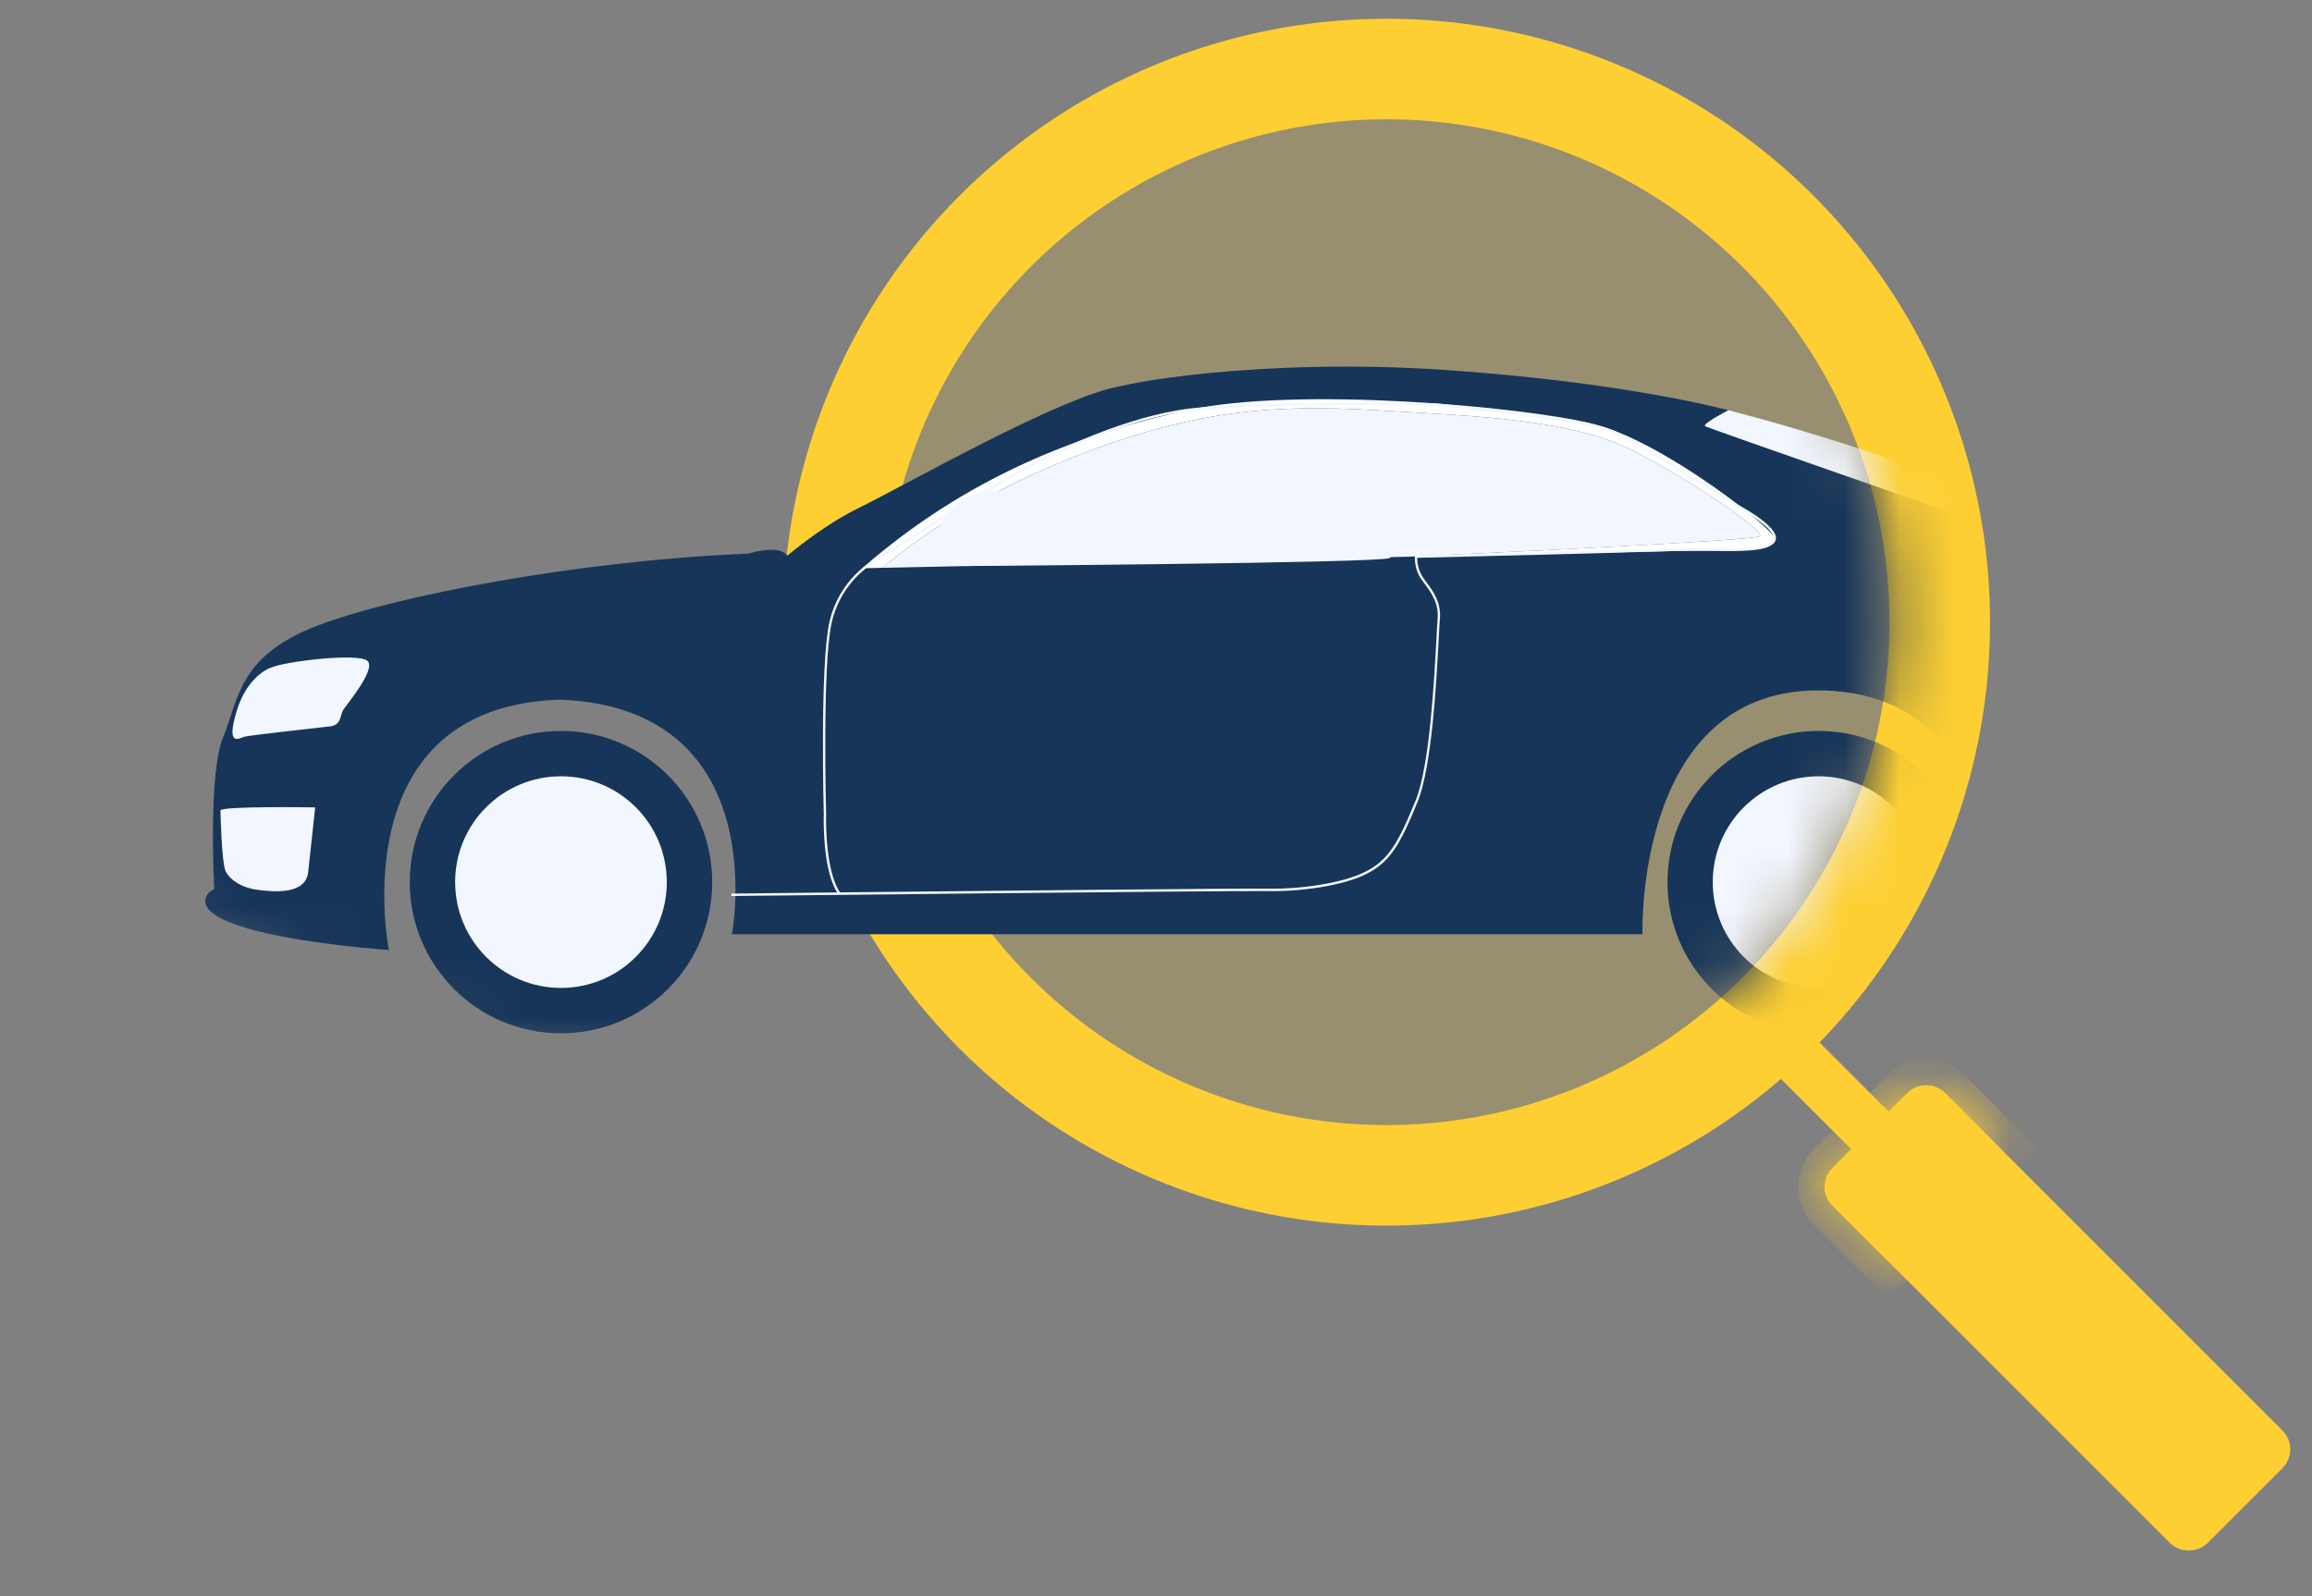 <svg width="42" height="29" viewBox="0 0 42 29" fill="none" xmlns="http://www.w3.org/2000/svg">
<rect x="0" y="0" width="42" height="29" fill="#808080" stroke="none"/>
<rect x="31.927" y="18.836" width="0.482" height="2.409" transform="rotate(-45 31.927 18.836)" fill="#FDCF33" stroke="#FDCF33" stroke-width="0.482"/>
<rect x="33.288" y="21.562" width="2.409" height="9.155" rx="0.241" transform="rotate(-45 33.288 21.562)" fill="#FDCF33" stroke="#FDCF33" stroke-width="0.482"/>
<mask id="path-3-inside-1_43_3356" fill="white">
<path d="M33.288 21.903C33.1 21.715 33.1 21.41 33.288 21.221L34.651 19.858C34.839 19.67 35.144 19.67 35.332 19.858L36.354 20.881L34.31 22.925L33.288 21.903Z"/>
</mask>
<path d="M33.288 21.903C33.1 21.715 33.1 21.41 33.288 21.221L34.651 19.858C34.839 19.67 35.144 19.67 35.332 19.858L36.354 20.881L34.31 22.925L33.288 21.903Z" fill="#FDCF33"/>
<path d="M36.354 20.881L36.695 21.221L37.036 20.881L36.695 20.54L36.354 20.881ZM34.31 22.925L33.969 23.265L34.31 23.606L34.651 23.265L34.31 22.925ZM33.629 21.562L34.992 20.199L34.31 19.518L32.947 20.881L33.629 21.562ZM34.992 20.199L36.014 21.221L36.695 20.54L35.673 19.518L34.992 20.199ZM36.014 20.54L33.969 22.584L34.651 23.265L36.695 21.221L36.014 20.54ZM34.651 22.584L33.629 21.562L32.947 22.243L33.969 23.265L34.651 22.584ZM34.992 20.199L34.992 20.199L35.673 19.518C35.297 19.142 34.686 19.142 34.31 19.518L34.992 20.199ZM32.947 20.881C32.571 21.257 32.571 21.867 32.947 22.243L33.629 21.562L33.629 21.562L32.947 20.881Z" fill="#FDCF33" mask="url(#path-3-inside-1_43_3356)"/>
<circle cx="25.188" cy="11.304" r="10.05" fill="#FDCF33" fill-opacity="0.2" stroke="#FDCF33" stroke-width="1.827"/>
<mask id="mask0_43_3356" style="mask-type:alpha" maskUnits="userSpaceOnUse" x="0" y="1" width="35" height="20">
<path d="M0.874 12.86C0.874 7.744 19.988 1.956 25.103 1.956C30.218 1.956 34.365 6.103 34.365 11.218C34.365 16.334 30.218 20.48 25.103 20.48C19.988 20.48 0.874 20.48 0.874 12.86Z" fill="white"/>
</mask>
<g mask="url(#mask0_43_3356)">
<path d="M13.928 10.416C13.928 10.416 14.771 9.632 15.595 9.231C16.42 8.829 19.26 7.206 20.33 7.023C21.4 6.839 21.125 7.905 21.125 7.935C21.125 7.965 14.177 12.094 13.928 10.416Z" fill="#173559"/>
<path d="M30.647 7.483L31.395 7.453C31.395 7.453 35.025 8.357 37.309 9.603C39.592 10.849 35.938 10.316 35.938 10.316C35.938 10.316 30.322 8.156 30.647 7.483Z" fill="#F2F6FF"/>
<path d="M13.595 10.059C13.595 10.059 14.085 9.901 14.267 10.059C14.449 10.216 14.392 10.417 14.392 10.417L13.595 10.059Z" fill="#173559"/>
<path d="M7.064 17.26C7.064 17.26 3.778 17.037 3.73 16.383C3.73 16.383 3.71 16.243 3.892 16.153C3.892 16.153 3.777 14.043 4.055 13.39C4.332 12.737 4.313 11.933 5.731 11.381C7.15 10.828 10.543 10.175 13.677 10.055C13.677 10.055 14.434 10.326 14.836 10.316C14.836 10.316 19.341 7.463 20.443 7.392C20.443 7.392 20.137 7.172 20.213 7.071C20.29 6.97 22.906 6.498 26.213 6.719C29.519 6.94 31.398 7.453 31.398 7.453C31.398 7.453 30.909 7.704 30.976 7.744C31.043 7.784 36.075 9.533 36.075 9.533C36.075 9.533 36.813 9.693 37.215 9.512C37.215 9.512 38.106 9.764 38.356 9.784C38.605 9.804 39.87 9.754 39.889 9.914C39.908 10.075 39.87 10.366 39.937 10.427C40.004 10.487 40.349 11.05 40.244 11.24L40.033 10.818C40.033 10.818 38.27 10.909 38.241 11.14C38.212 11.371 38.394 11.974 38.49 12.084C38.586 12.195 40.215 12.125 40.215 12.125C40.215 12.125 40.331 12.938 40.484 13.049C40.637 13.159 41.097 13.25 41.088 13.541C41.078 13.833 41.116 15.038 40.657 15.119C40.657 15.119 40.12 15.048 39.765 15.49C39.411 15.932 39.008 16.555 38.28 16.736C37.551 16.917 36.267 17.007 36.267 17.007C36.267 17.007 36.593 12.646 33.143 12.545C29.693 12.444 29.837 16.974 29.837 16.974H13.296C13.296 16.974 14.081 12.871 10.18 12.711C6.179 12.835 7.064 17.26 7.064 17.26Z" fill="#173559"/>
<path d="M28.954 7.704C27.692 7.387 23.552 7.016 21.571 7.453C19.589 7.889 17.557 8.67 15.664 10.324L16.032 10.316C16.476 9.938 17.602 9.076 19.349 8.366C21.659 7.426 23.186 7.347 24.991 7.453C26.796 7.559 28.538 7.612 29.673 8.194C30.809 8.776 32.059 9.649 31.97 9.742C31.893 9.823 26.822 10.057 25.588 10.114L31.857 9.981C31.857 9.981 32.248 9.967 32.248 9.795C32.248 9.623 30.216 8.022 28.954 7.704Z" fill="white"/>
<path d="M29.673 8.194C28.537 7.612 26.795 7.559 24.991 7.453C23.186 7.348 21.659 7.427 19.349 8.366C17.602 9.077 16.476 9.939 16.031 10.316L25.588 10.114C26.822 10.058 31.893 9.824 31.971 9.742C32.059 9.649 30.809 8.776 29.673 8.194Z" fill="#F2F6FF"/>
<path d="M17.924 9.98C17.924 9.98 20.208 8.353 21.987 8.035C23.767 7.718 25.837 7.89 25.837 7.89C25.837 7.89 25.42 10.046 25.244 10.139C25.067 10.231 17.548 10.284 17.548 10.284L17.924 9.98Z" fill="#F2F6FF"/>
<path d="M26.947 7.968L26.682 9.912L30.708 9.767C30.708 9.767 31.124 9.78 31.124 9.621C31.124 9.463 29.269 7.835 26.947 7.968Z" fill="#F2F6FF"/>
<path d="M18.61 9.769C18.62 9.7 18.619 9.625 18.599 9.544C18.502 9.152 18.274 8.767 17.729 8.965C17.184 9.163 17.105 9.473 17.034 9.775C17.034 9.775 16.738 9.69 16.713 9.828C16.698 9.911 16.751 10.027 16.826 10.113C17.387 10.207 18.151 9.954 18.61 9.769Z" fill="#F2F6FF"/>
<path d="M16.83 10.113C16.881 10.17 16.942 10.214 17.002 10.224C17.152 10.251 17.419 10.307 17.515 10.261C17.612 10.216 18.078 10.275 18.228 10.233C18.347 10.199 18.573 10.033 18.613 9.77C18.155 9.954 17.39 10.207 16.83 10.113Z" fill="#F2F6FF"/>
<path d="M4.904 12.137C4.904 12.137 4.49 12.28 4.297 12.925C4.105 13.571 4.34 13.418 4.429 13.388C4.518 13.358 5.806 13.221 6.004 13.196C6.201 13.171 6.178 12.994 6.234 12.9C6.29 12.806 6.827 12.176 6.681 12.013C6.535 11.851 5.144 12.018 4.904 12.137Z" fill="#F2F6FF"/>
<path d="M4.005 14.728C4.005 14.728 4.024 15.699 4.104 15.842C4.184 15.985 4.381 16.128 4.682 16.167C4.983 16.207 5.551 16.256 5.598 15.847C5.645 15.438 5.725 14.669 5.725 14.669C5.725 14.669 3.982 14.64 4.005 14.728Z" fill="#F2F6FF"/>
<path d="M13.287 16.279L13.286 16.235C13.313 16.234 14.096 16.226 15.208 16.214C14.937 15.781 14.963 14.851 14.965 14.81C14.964 14.785 14.892 12.077 15.067 11.304C15.243 10.524 15.841 10.195 15.848 10.191C15.865 10.18 17.729 8.988 18.263 8.684C19.534 7.958 20.764 7.505 21.724 7.409C23.11 7.271 26.085 7.33 26.115 7.331C26.226 7.342 28.814 7.601 29.314 7.822C29.812 8.042 31.55 9.155 31.567 9.167C31.593 9.18 32.225 9.516 32.261 9.754C32.267 9.798 32.255 9.837 32.223 9.868C32.072 10.023 31.629 10.017 31.069 10.01C30.831 10.007 30.585 10.003 30.338 10.012C29.566 10.041 26.046 10.128 25.745 10.135C25.745 10.191 25.753 10.353 25.853 10.496C25.87 10.521 25.889 10.546 25.908 10.572C26.032 10.739 26.186 10.946 26.157 11.255C26.151 11.318 26.145 11.44 26.136 11.609C26.096 12.362 26.013 13.927 25.754 14.563C25.429 15.361 25.248 15.663 24.819 15.88C24.386 16.098 23.601 16.201 23.051 16.19C22.524 16.178 13.379 16.278 13.287 16.279ZM24.629 7.362C23.672 7.362 22.471 7.38 21.729 7.454C20.774 7.549 19.55 8 18.284 8.723C17.751 9.028 15.887 10.219 15.869 10.231C15.861 10.235 15.28 10.555 15.108 11.314C14.935 12.081 15.007 14.783 15.008 14.81C15.007 14.822 14.98 15.805 15.26 16.213C18.004 16.184 22.679 16.137 23.053 16.145C23.598 16.156 24.373 16.055 24.802 15.839C25.218 15.629 25.395 15.331 25.716 14.544C25.972 13.916 26.054 12.356 26.094 11.607C26.103 11.437 26.109 11.315 26.115 11.251C26.142 10.96 26 10.768 25.875 10.6C25.856 10.573 25.837 10.547 25.819 10.522C25.687 10.334 25.703 10.12 25.703 10.111L25.705 10.092L25.724 10.091C25.762 10.09 29.534 9.998 30.337 9.968C30.584 9.959 30.831 9.962 31.07 9.965C31.598 9.973 32.055 9.978 32.194 9.837C32.215 9.815 32.223 9.79 32.219 9.762C32.192 9.583 31.725 9.3 31.547 9.206C31.528 9.194 29.793 8.083 29.298 7.864C28.804 7.646 26.14 7.379 26.113 7.376C26.1 7.375 25.455 7.362 24.629 7.362Z" fill="#F2F6FF"/>
<path d="M35.786 16.027C35.786 17.544 34.556 18.774 33.039 18.774C31.522 18.774 30.292 17.544 30.292 16.027C30.292 14.51 31.522 13.28 33.039 13.28C34.556 13.28 35.786 14.51 35.786 16.027Z" fill="#173559"/>
<path d="M31.114 16.026C31.114 17.088 31.975 17.949 33.037 17.949C34.099 17.949 34.96 17.088 34.96 16.026C34.96 14.964 34.099 14.104 33.037 14.104C31.975 14.104 31.114 14.964 31.114 16.026Z" fill="#F2F6FF"/>
<path d="M12.938 16.027C12.938 17.544 11.708 18.774 10.191 18.774C8.674 18.774 7.444 17.544 7.444 16.027C7.444 14.51 8.674 13.28 10.191 13.28C11.708 13.28 12.938 14.51 12.938 16.027Z" fill="#173559"/>
<path d="M8.268 16.026C8.268 17.088 9.129 17.949 10.191 17.949C11.253 17.949 12.113 17.088 12.113 16.026C12.113 14.964 11.253 14.104 10.191 14.104C9.129 14.104 8.268 14.964 8.268 16.026Z" fill="#F2F6FF"/>
</g>
</svg>
